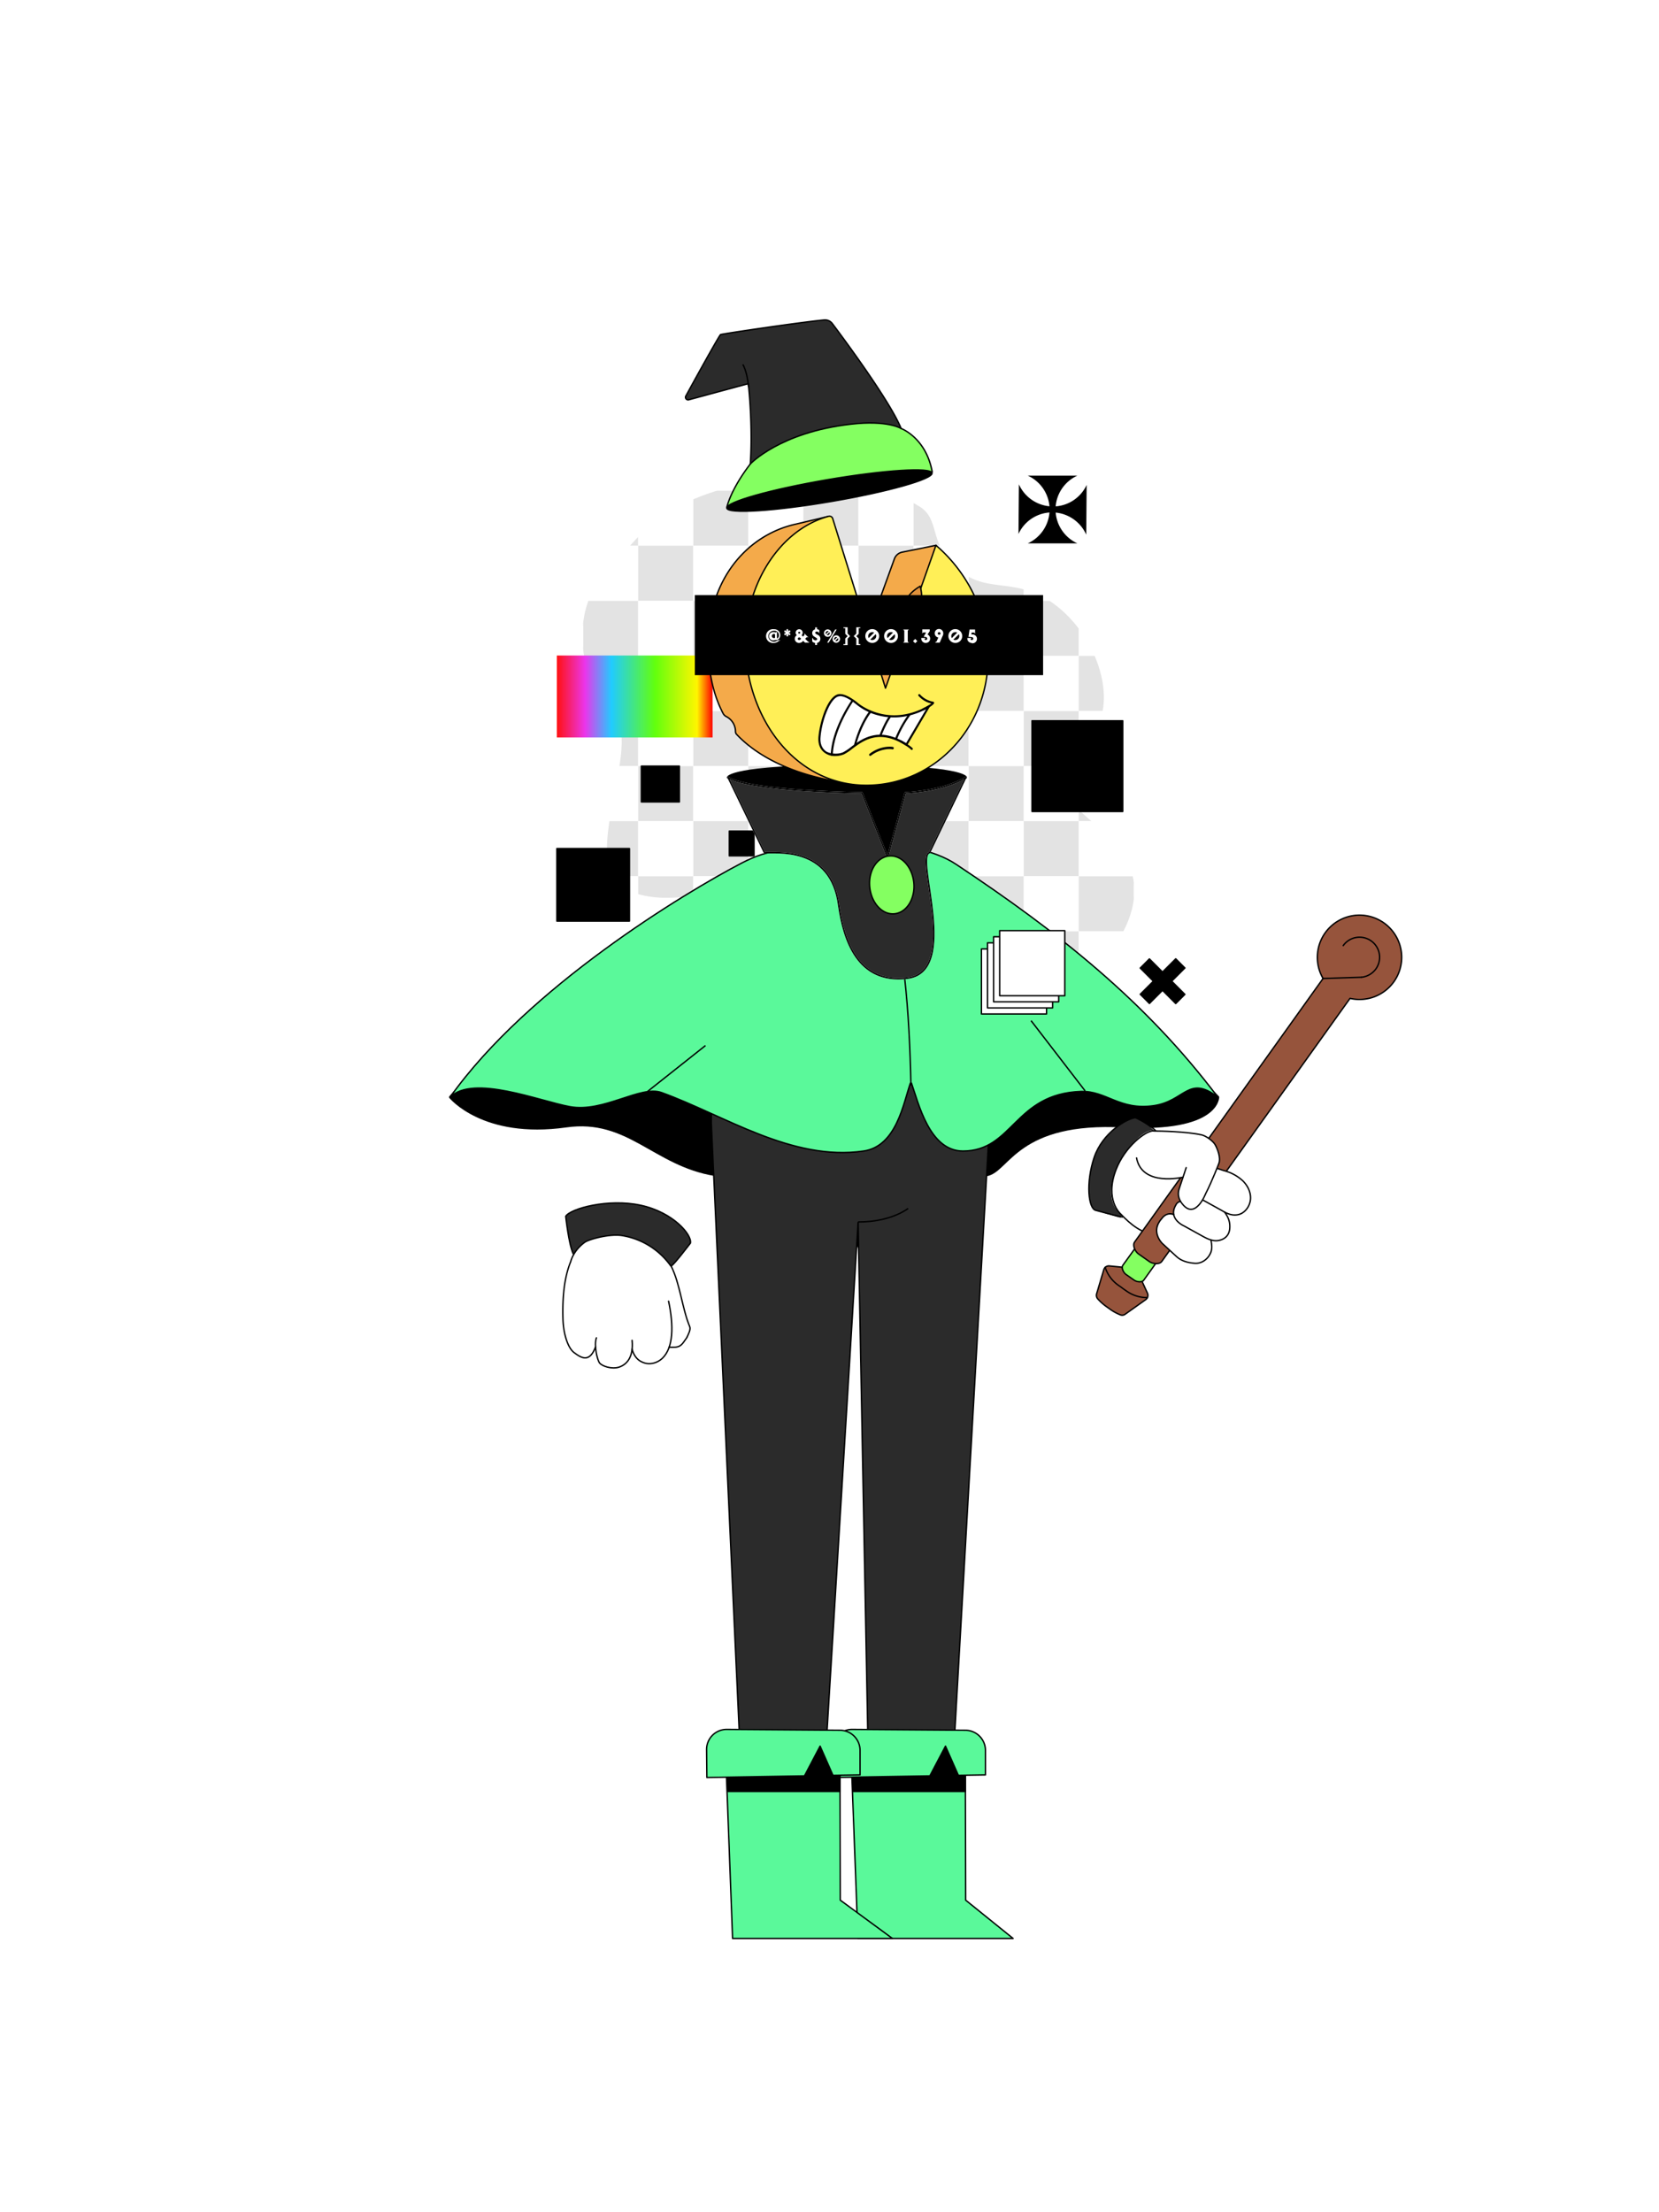 <?xml version="1.0"?>
<!-- Generated by SVGo -->
<svg width="1200" height="1600" xmlns="http://www.w3.org/2000/svg" xmlns:xlink="http://www.w3.org/1999/xlink">
<style type="text/css">
<![CDATA[

 * {
    --hat-base: #2B2B2B;
    --hat-accent: #84FF61;
    --medallion-base: #84FF61;
    --collar-base: #2B2B2B;
    --cape-base: #5AF99A;
    --pants-base: #2B2B2B;
    --boot-accent: #5AF99A;
    --boot-base: #5AF99A;
    --hands-base: #FFFFFF;
    --hands-accent: #2B2B2B;
    --wand-accent: #84FF61;
}
 
 /*  L02 Legs/Pants  */
#legs #base {
    fill: #2B2B2B;
}

/* L03 Boots */
#left_boot #base, #right_boot #base-2 {
    fill: #5AF99A;
}

#left_boot #accent, #right_boot #accent-2 {
    fill: #5AF99A;
}

/*  L04 Hat */
#hat01 #base,
#hat02 #base,
#hat03 #base,
#hat04 #base,
#hat05 #base,
#hat06 #base,
#hat07 #base,
#hat07 #base-2,
#hat08 #base,
#hat09 #base,
#hat10 #base,
#hat11 #base,
#hat12 #base,
#hat13 #base,
#hat14 #base,
#hat14 #basic,
#hat15 #base,
#hat16 #base {
    fill: #2B2B2B;
}

#hat01 #accent,
#hat02 #accent,
#hat03 #accent,
#hat04 #accent,
#hat05 #accent,
#hat05 #accent-2,
#hat05 #accent-3,
#hat05 #accent-4,
#hat06 #accent,
#hat07 #accent,
#hat07 #accent-2,
#hat08 #accent,
#hat09 #accent,
#hat10 #accent,
#hat11 #accent,
#hat12 #accent,
#hat13 #accent,
#hat14 #accent,
#hat15 #accent,
#hat16 #accent,
#hat16 #accent-2,
#hat16 #accent-3 {
    fill: #84FF61;
}

/*L07 - Cape */
#medallion {
    fill: #84FF61;
}

#collar {
    fill: #2B2B2B;
}

#cape {
    fill: #5AF99A;
}

/* L08 Hands */

#down_righthand #base, #bottom_part #base, #top_part #base {
    fill: #FFFFFF;
}

#down_righthand #accent, #bottom_part #accent {
    fill: #2B2B2B;
}

/* L09 Wands */

#wand01 #accent,
#wand02 #accent,
#wand03 #accent,
#wand04 #accent,
#wand04 #accent-2,
#wand05 #accent,
#wand05 #accent-2,
#wand05 #accent-3,
#wand06 #accent,
#wand06 #accent-2
{
    fill: #84FF61;
}
]]>
</style>
<g id="backglitch"><g>
    <defs>
        <clipPath id="clip-path">
            <path d="M532.7,351.1c63.3-14.9,108.6.5,132.5,15.3,14.7,9.1,6.6,25.6,25.4,43.4,21.8,20.6,41.4,7,68.6,24.8s45.6,56.3,37.2,84.5c-6.8,23.1-26.6,23-28.2,41.2-2.5,28.7,46,39,51.7,76.4,3.5,22.3-9.7,46.5-25.4,58.8-39,30.6-118.9,8.2-166.2-35.6-55.7-51.6-122,6.2-173.7-15.7-40.3-17,13.3-106.5-12-129.8s-28.7-73.6-7-96.3S469.7,365.9,532.7,351.1Z" fill="none"/>
        </clipPath>
        <linearGradient id="linear-gradient" x1="402.84" y1="503.69" x2="515.47" y2="503.69" gradientUnits="userSpaceOnUse">
            <stop offset="0" stop-color="#f11"/>
            <stop offset="0.18" stop-color="#eb35eb"/>
            <stop offset="0.35" stop-color="#21cbff"/>
            <stop offset="0.63" stop-color="#62ff0d"/>
            <stop offset="0.9" stop-color="#fff600"/>
            <stop offset="1" stop-color="red"/>
        </linearGradient>
    </defs>
    <title>Glitch_Back</title>
    <g id="ALPHA">
        <g id="Alpha_Blob">
            <g clip-path="url(#clip-path)">
                <rect x="382" y="315.1" width="39.8" height="39.84" fill="#e3e3e3"/>
                <rect x="421.8" y="315.1" width="39.8" height="39.84" fill="#fff"/>
                <rect x="461.6" y="315.1" width="39.8" height="39.84" fill="#e3e3e3"/>
                <rect x="501.5" y="315.1" width="39.8" height="39.84" fill="#fff"/>
                <rect x="541.3" y="315.1" width="39.8" height="39.84" fill="#e3e3e3"/>
                <rect x="581.1" y="315.1" width="39.8" height="39.84" fill="#fff"/>
                <rect x="621" y="315.1" width="39.8" height="39.84" fill="#e3e3e3"/>
                <rect x="660.8" y="315.1" width="39.8" height="39.84" fill="#fff"/>
                <rect x="700.7" y="315.1" width="39.8" height="39.84" fill="#e3e3e3"/>
                <rect x="740.5" y="315.1" width="39.8" height="39.84" fill="#fff"/>
                <rect x="780.3" y="315.1" width="39.8" height="39.84" fill="#e3e3e3"/>
                <rect x="820.2" y="315.1" width="39.8" height="39.84" fill="#fff"/>
                <rect x="421.8" y="354.9" width="39.8" height="39.84" fill="#e3e3e3"/>
                <rect x="461.6" y="354.9" width="39.8" height="39.84" fill="#fff"/>
                <rect x="382" y="354.9" width="39.8" height="39.84" fill="#fff"/>
                <rect x="501.5" y="354.9" width="39.8" height="39.84" fill="#e3e3e3"/>
                <rect x="541.3" y="354.9" width="39.8" height="39.84" fill="#fff"/>
                <rect x="581.1" y="354.9" width="39.8" height="39.84" fill="#e3e3e3"/>
                <rect x="621" y="354.9" width="39.8" height="39.84" fill="#fff"/>
                <rect x="660.8" y="354.9" width="39.8" height="39.84" fill="#e3e3e3"/>
                <rect x="700.7" y="354.9" width="39.8" height="39.84" fill="#fff"/>
                <rect x="740.5" y="354.9" width="39.8" height="39.84" fill="#e3e3e3"/>
                <rect x="780.3" y="354.9" width="39.8" height="39.84" fill="#fff"/>
                <rect x="820.2" y="354.9" width="39.8" height="39.84" fill="#e3e3e3"/>
                <rect x="382" y="394.7" width="39.8" height="39.84" fill="#e3e3e3"/>
                <rect x="421.8" y="394.7" width="39.8" height="39.84" fill="#fff"/>
                <rect x="461.6" y="394.7" width="39.8" height="39.84" fill="#e3e3e3"/>
                <rect x="501.5" y="394.7" width="39.8" height="39.84" fill="#fff"/>
                <rect x="541.3" y="394.7" width="39.8" height="39.84" fill="#e3e3e3"/>
                <rect x="581.1" y="394.7" width="39.8" height="39.84" fill="#fff"/>
                <rect x="621" y="394.7" width="39.8" height="39.84" fill="#e3e3e3"/>
                <rect x="660.8" y="394.7" width="39.8" height="39.84" fill="#fff"/>
                <rect x="700.7" y="394.7" width="39.8" height="39.84" fill="#e3e3e3"/>
                <rect x="740.5" y="394.7" width="39.8" height="39.84" fill="#fff"/>
                <rect x="780.3" y="394.7" width="39.8" height="39.84" fill="#e3e3e3"/>
                <rect x="820.2" y="394.7" width="39.8" height="39.84" fill="#fff"/>
                <rect x="421.8" y="434.6" width="39.8" height="39.84" fill="#e3e3e3"/>
                <rect x="461.6" y="434.6" width="39.8" height="39.84" fill="#fff"/>
                <rect x="382" y="434.6" width="39.8" height="39.84" fill="#fff"/>
                <rect x="501.5" y="434.6" width="39.8" height="39.84" fill="#e3e3e3"/>
                <rect x="541.3" y="434.6" width="39.8" height="39.84" fill="#fff"/>
                <rect x="581.1" y="434.6" width="39.8" height="39.84" fill="#e3e3e3"/>
                <rect x="621" y="434.6" width="39.8" height="39.84" fill="#fff"/>
                <rect x="660.8" y="434.6" width="39.8" height="39.84" fill="#e3e3e3"/>
                <rect x="700.7" y="434.6" width="39.8" height="39.84" fill="#fff"/>
                <rect x="740.5" y="434.6" width="39.8" height="39.84" fill="#e3e3e3"/>
                <rect x="780.3" y="434.6" width="39.8" height="39.84" fill="#fff"/>
                <rect x="820.2" y="434.6" width="39.8" height="39.84" fill="#e3e3e3"/>
                <rect x="382" y="474.4" width="39.8" height="39.84" fill="#e3e3e3"/>
                <rect x="421.8" y="474.4" width="39.8" height="39.84" fill="#fff"/>
                <rect x="461.6" y="474.4" width="39.8" height="39.84" fill="#e3e3e3"/>
                <rect x="501.5" y="474.4" width="39.8" height="39.84" fill="#fff"/>
                <rect x="541.3" y="474.4" width="39.8" height="39.84" fill="#e3e3e3"/>
                <rect x="581.1" y="474.4" width="39.8" height="39.84" fill="#fff"/>
                <rect x="621" y="474.4" width="39.8" height="39.84" fill="#e3e3e3"/>
                <rect x="660.8" y="474.4" width="39.8" height="39.84" fill="#fff"/>
                <rect x="700.7" y="474.4" width="39.8" height="39.84" fill="#e3e3e3"/>
                <rect x="740.5" y="474.4" width="39.8" height="39.84" fill="#fff"/>
                <rect x="780.3" y="474.4" width="39.8" height="39.84" fill="#e3e3e3"/>
                <rect x="820.2" y="474.4" width="39.8" height="39.84" fill="#fff"/>
                <rect x="421.8" y="514.3" width="39.8" height="39.84" fill="#e3e3e3"/>
                <rect x="461.6" y="514.3" width="39.8" height="39.84" fill="#fff"/>
                <rect x="382" y="514.3" width="39.8" height="39.84" fill="#fff"/>
                <rect x="501.5" y="514.3" width="39.8" height="39.84" fill="#e3e3e3"/>
                <rect x="541.3" y="514.3" width="39.8" height="39.84" fill="#fff"/>
                <rect x="581.1" y="514.3" width="39.8" height="39.84" fill="#e3e3e3"/>
                <rect x="621" y="514.3" width="39.8" height="39.84" fill="#fff"/>
                <rect x="660.8" y="514.3" width="39.8" height="39.84" fill="#e3e3e3"/>
                <rect x="700.7" y="514.3" width="39.8" height="39.84" fill="#fff"/>
                <rect x="740.5" y="514.3" width="39.8" height="39.84" fill="#e3e3e3"/>
                <rect x="780.3" y="514.3" width="39.8" height="39.84" fill="#fff"/>
                <rect x="820.2" y="514.3" width="39.8" height="39.84" fill="#e3e3e3"/>
                <rect x="382" y="554.1" width="39.8" height="39.84" fill="#e3e3e3"/>
                <rect x="421.8" y="554.1" width="39.8" height="39.84" fill="#fff"/>
                <rect x="461.6" y="554.1" width="39.8" height="39.84" fill="#e3e3e3"/>
                <rect x="501.5" y="554.1" width="39.8" height="39.84" fill="#fff"/>
                <rect x="541.3" y="554.1" width="39.8" height="39.84" fill="#e3e3e3"/>
                <rect x="581.1" y="554.1" width="39.8" height="39.84" fill="#fff"/>
                <rect x="621" y="554.1" width="39.8" height="39.84" fill="#e3e3e3"/>
                <rect x="660.8" y="554.1" width="39.8" height="39.84" fill="#fff"/>
                <rect x="700.7" y="554.1" width="39.8" height="39.84" fill="#e3e3e3"/>
                <rect x="740.5" y="554.1" width="39.8" height="39.84" fill="#fff"/>
                <rect x="780.3" y="554.1" width="39.8" height="39.84" fill="#e3e3e3"/>
                <rect x="820.2" y="554.1" width="39.8" height="39.84" fill="#fff"/>
                <rect x="421.8" y="593.9" width="39.8" height="39.84" fill="#e3e3e3"/>
                <rect x="461.6" y="593.9" width="39.8" height="39.84" fill="#fff"/>
                <rect x="382" y="593.9" width="39.8" height="39.84" fill="#fff"/>
                <rect x="501.5" y="593.9" width="39.8" height="39.84" fill="#e3e3e3"/>
                <rect x="541.3" y="593.9" width="39.8" height="39.84" fill="#fff"/>
                <rect x="581.1" y="593.9" width="39.8" height="39.84" fill="#e3e3e3"/>
                <rect x="621" y="593.9" width="39.8" height="39.84" fill="#fff"/>
                <rect x="660.8" y="593.9" width="39.8" height="39.84" fill="#e3e3e3"/>
                <rect x="700.7" y="593.9" width="39.8" height="39.84" fill="#fff"/>
                <rect x="740.5" y="593.9" width="39.8" height="39.84" fill="#e3e3e3"/>
                <rect x="780.3" y="593.9" width="39.8" height="39.84" fill="#fff"/>
                <rect x="820.2" y="593.9" width="39.8" height="39.84" fill="#e3e3e3"/>
                <rect x="382" y="633.8" width="39.8" height="39.84" fill="#e3e3e3"/>
                <rect x="421.8" y="633.8" width="39.8" height="39.84" fill="#fff"/>
                <rect x="461.6" y="633.8" width="39.8" height="39.84" fill="#e3e3e3"/>
                <rect x="501.5" y="633.8" width="39.8" height="39.84" fill="#fff"/>
                <rect x="541.3" y="633.8" width="39.8" height="39.84" fill="#e3e3e3"/>
                <rect x="581.1" y="633.8" width="39.8" height="39.84" fill="#fff"/>
                <rect x="621" y="633.8" width="39.8" height="39.84" fill="#e3e3e3"/>
                <rect x="660.8" y="633.8" width="39.8" height="39.84" fill="#fff"/>
                <rect x="700.7" y="633.8" width="39.8" height="39.84" fill="#e3e3e3"/>
                <rect x="740.5" y="633.8" width="39.8" height="39.84" fill="#fff"/>
                <rect x="780.3" y="633.8" width="39.8" height="39.84" fill="#e3e3e3"/>
                <rect x="820.2" y="633.8" width="39.8" height="39.84" fill="#fff"/>
                <rect x="421.8" y="673.6" width="39.8" height="39.84" fill="#e3e3e3"/>
                <rect x="461.6" y="673.6" width="39.8" height="39.84" fill="#fff"/>
                <rect x="382" y="673.6" width="39.8" height="39.84" fill="#fff"/>
                <rect x="501.5" y="673.6" width="39.8" height="39.84" fill="#e3e3e3"/>
                <rect x="541.3" y="673.6" width="39.8" height="39.84" fill="#fff"/>
                <rect x="581.1" y="673.6" width="39.8" height="39.84" fill="#e3e3e3"/>
                <rect x="621" y="673.6" width="39.8" height="39.84" fill="#fff"/>
                <rect x="660.8" y="673.6" width="39.8" height="39.84" fill="#e3e3e3"/>
                <rect x="700.7" y="673.6" width="39.8" height="39.84" fill="#fff"/>
                <rect x="740.5" y="673.6" width="39.8" height="39.84" fill="#e3e3e3"/>
                <rect x="780.3" y="673.6" width="39.8" height="39.84" fill="#fff"/>
                <rect x="820.2" y="673.6" width="39.8" height="39.84" fill="#e3e3e3"/>
                <rect x="382" y="713.4" width="39.8" height="39.84" fill="#e3e3e3"/>
                <rect x="421.8" y="713.4" width="39.8" height="39.84" fill="#fff"/>
                <rect x="461.6" y="713.4" width="39.8" height="39.84" fill="#e3e3e3"/>
                <rect x="501.5" y="713.4" width="39.8" height="39.84" fill="#fff"/>
                <rect x="541.3" y="713.4" width="39.8" height="39.84" fill="#e3e3e3"/>
                <rect x="581.1" y="713.4" width="39.8" height="39.84" fill="#fff"/>
                <rect x="621" y="713.4" width="39.8" height="39.84" fill="#e3e3e3"/>
                <rect x="660.8" y="713.4" width="39.8" height="39.84" fill="#fff"/>
                <rect x="700.7" y="713.4" width="39.8" height="39.84" fill="#e3e3e3"/>
                <rect x="740.5" y="713.4" width="39.8" height="39.84" fill="#fff"/>
                <rect x="780.3" y="713.4" width="39.8" height="39.84" fill="#e3e3e3"/>
                <rect x="820.2" y="713.4" width="39.8" height="39.84" fill="#fff"/>
                <rect x="421.8" y="753.3" width="39.8" height="39.84" fill="#e3e3e3"/>
                <rect x="461.6" y="753.3" width="39.8" height="39.84" fill="#fff"/>
                <rect x="382" y="753.3" width="39.8" height="39.84" fill="#fff"/>
                <rect x="501.5" y="753.3" width="39.8" height="39.84" fill="#e3e3e3"/>
                <rect x="541.3" y="753.3" width="39.8" height="39.84" fill="#fff"/>
                <rect x="581.1" y="753.3" width="39.8" height="39.84" fill="#e3e3e3"/>
                <rect x="621" y="753.3" width="39.8" height="39.84" fill="#fff"/>
                <rect x="660.8" y="753.3" width="39.8" height="39.84" fill="#e3e3e3"/>
                <rect x="700.7" y="753.3" width="39.8" height="39.84" fill="#fff"/>
                <rect x="740.5" y="753.3" width="39.8" height="39.84" fill="#e3e3e3"/>
                <rect x="780.3" y="753.3" width="39.8" height="39.84" fill="#fff"/>
                <rect x="820.2" y="753.3" width="39.8" height="39.84" fill="#e3e3e3"/>
            </g>
        </g>
        <g id="Artwork_1" data-name="Artwork 1">
            <path d="M779.3,344H743.4a26.9,26.9,0,0,1,15.8,24.5h0A27,27,0,0,1,743.4,393h35.9a27,27,0,0,1-15.8-24.5h0A26.9,26.9,0,0,1,779.3,344Z"/>
            <path d="M785.7,386.7l.3-36a26.8,26.8,0,0,1-24.6,15.6h0a27.1,27.1,0,0,1-24.4-16l-.3,35.9a26.8,26.8,0,0,1,24.6-15.6h0A27.1,27.1,0,0,1,785.7,386.7Z"/>
        </g>
    </g>
    <g id="Layer_97" data-name="Layer 97">
        <rect x="402.8" y="474.1" width="112.6" height="59.28" fill="url(#linear-gradient)"/>
        <rect x="746.5" y="521.3" width="65.6" height="65.62" stroke="#000" stroke-linejoin="round"/>
        <rect x="527.5" y="601.1" width="17.9" height="17.9" stroke="#000" stroke-linejoin="round"/>
        <rect x="402.8" y="613.7" width="52.5" height="52.48" stroke="#000" stroke-linejoin="round"/>
        <rect x="822.8" y="705" width="36.3" height="9.39" transform="translate(748.1 -386.8) rotate(45)" stroke="#000" stroke-linejoin="round"/>
        <rect x="463.9" y="554.1" width="27.5" height="25.92" stroke="#000" stroke-linejoin="round"/>
        <rect x="822.8" y="705" width="36.3" height="9.39" transform="translate(1937.4 616.8) rotate(135)" stroke="#000" stroke-linejoin="round"/>
    </g>
</g></g><g clip-path="url(#backneck-clippath)" id="backneck">
<clipPath id="backneck-clippath"><rect x="0" y="0" width="1200" height="1600"/>
</clipPath>
<title>backneck01</title><g id="BACK_BLACK"><path id="back_neck" data-name="back neck" d="M628.3,648.2s53.5-75.7,70.3-85.9c0,0-2.1-8.2-85.9-8.2h-.1c-83.9,0-86,8.2-86,8.2,16.8,10.2,70.4,85.9,70.4,85.9Z" stroke="#000" stroke-linejoin="round" stroke-width="1.7"/></g></g>
<g clip-path="url(#backcape-clippath)" id="backcape">
<clipPath id="backcape-clippath"><rect x="0" y="0" width="1200" height="1600"/>
</clipPath>
<title>backcape03</title><g id="BACK_BLACK"><g id="capes"><g id="_03_wind_back_cape" data-name="03 wind back cape"><path d="M599.6,779.4,842,753.7l39,39.8s.6,24.8-68.2,21.1c-76.8-4.2-83.2,31.8-98.6,35.1-43.8,7.4-57.1,51.6-84.7,81.6L599.6,825" stroke="#000" stroke-linejoin="round" stroke-width="1.76"/><path d="M596.9,779.4l-237-25.7-34.3,39.8s23.8,29.6,83.9,21.1c45-6.4,63.6,27.9,107.5,35.1,38.9,6.3,29.3,51.6,53.5,81.6L596.9,825" stroke="#000" stroke-linejoin="round" stroke-width="1.65"/></g></g></g></g>
<g clip-path="url(#legs-clippath)" id="legs">
<clipPath id="legs-clippath"><rect x="0" y="0" width="1200" height="1600"/>
</clipPath>
<title>legs01</title><polygon id="base" points="627.9 1265.5 689.9 1265.5 715.9 810.8 714.5 720.7 515.1 720.7 514.5 812.2 535.3 1265.5 597.4 1265.5 620.7 884.2 627.9 1265.5" fill="gray"/><path d="M656.9,874s-12.1,9.8-35.9,9.8h.1" fill="none" stroke="#000" stroke-linejoin="round"/><polygon points="627.9 1265.5 689.9 1265.5 715.9 810.8 714.5 720.7 515.1 720.7 514.5 812.2 535.3 1265.5 597.4 1265.5 620.7 884.2 627.9 1265.5" fill="none" stroke="#000" stroke-linejoin="round"/></g>
<g clip-path="url(#boots-clippath)" id="boots">
<clipPath id="boots-clippath"><rect x="0" y="0" width="1200" height="1600"/>
</clipPath>

    <title>boots01</title>
    <g id="left_boot" data-name="left boot">
        <polygon id="base" points="615.5 1266.8 620.6 1402 723 1402 732.8 1402 698.5 1374.3 698.2 1259.8 615.5 1266.8" fill="gray"/>
        <polygon id="line" points="615.5 1266.8 620.6 1402 723 1402 732.8 1402 698.5 1374.3 698.2 1259.8 615.5 1266.8" fill="none" stroke="#000" stroke-linejoin="round"/>
        <polygon points="698.2 1295.7 617.2 1295.7 615.9 1262.2 698.2 1259.8 698.2 1295.7" stroke="#000" stroke-linejoin="round"/>
        <path id="accent" d="M616.4,1250.8l82,.6a14.6,14.6,0,0,1,14.4,14.5v17.8l-19.6.3-9.3-21.1-11.3,21.5-70.5,1.2-.3-20.1A14.5,14.5,0,0,1,616.4,1250.8Z" fill="#ccc"/>
        <path id="line-2" data-name="line" d="M616.4,1250.8l82,.6a14.6,14.6,0,0,1,14.4,14.5v17.8l-19.6.3-9.3-21.1-11.3,21.5-70.5,1.2-.3-20.1A14.5,14.5,0,0,1,616.4,1250.8Z" fill="none" stroke="#000" stroke-linejoin="round"/>
    </g>
    <g id="right_boot" data-name="right boot">
        <polygon id="base-2" data-name="base" points="524.8 1266.8 529.9 1402 635.7 1402 645.5 1402 607.8 1374.3 607.5 1259.8 524.8 1266.8" fill="gray"/>
        <polygon id="line-3" data-name="line" points="524.8 1266.8 529.9 1402 635.7 1402 645.5 1402 607.8 1374.3 607.5 1259.8 524.8 1266.8" fill="none" stroke="#000" stroke-linejoin="round"/>
        <polygon points="607.5 1295.7 526.5 1295.7 525.2 1262.2 607.5 1259.8 607.5 1295.7" stroke="#000" stroke-linejoin="round"/>
        <path id="accent-2" data-name="accent" d="M525.7,1250.8l81.9.6a14.6,14.6,0,0,1,14.5,14.5v17.8l-19.6.3-9.3-21.1-11.3,21.5-70.6,1.2-.2-20.1A14.5,14.5,0,0,1,525.7,1250.8Z" fill="#ccc"/>
        <path d="M525.7,1250.8l81.9.6a14.6,14.6,0,0,1,14.5,14.5v17.8l-19.6.3-9.3-21.1-11.3,21.5-70.6,1.2-.2-20.1A14.5,14.5,0,0,1,525.7,1250.8Z" fill="none" stroke="#000" stroke-linejoin="round"/>
    </g>
</g>
<g clip-path="url(#hat-clippath)" id="hat">
<clipPath id="hat-clippath"><rect x="0" y="0" width="1200" height="1600"/>
</clipPath>
<title>hat15</title><g id="hat15"><path id="accent" d="M651.8,309.9s18,6.6,22.5,31.4L525.8,366.7s2.6-12.5,16.9-31.1c0,0,22.4-22.4,62.9-27.4C605.6,308.2,635.2,301.9,651.8,309.9Z" fill="#ccc"/><path id="base" d="M651.8,309.9c-7.7-19.2-41-64.3-49.7-75.8a6.6,6.6,0,0,0-5.9-2.7c-16.1,1.5-72.5,9.8-75,10.6-.8.3-18.7,32.6-25,44.2a1.9,1.9,0,0,0,2.2,2.9l42.9-11.6c3.5,34.4,1.4,58.1,1.4,58.1s16.7-18.3,58.5-26.6C601.2,309,635.8,301.7,651.8,309.9Z" fill="gray"/><path d="M498.4,289.1a1.9,1.9,0,0,1-2.2-2.9c6.3-11.6,24.2-43.9,25-44.2,2.5-.8,58.9-9.1,75-10.6a6.6,6.6,0,0,1,5.9,2.7c8.7,11.5,42,56.6,49.7,75.8,0,0,18,6.6,22.5,31.4L525.8,366.7s2.6-12.5,16.9-31.1c0,0,2.1-23.7-1.4-58.1Z" fill="none" stroke="#000" stroke-linecap="round" stroke-linejoin="round"/><path d="M542.7,335.6s21.3-22.9,72.7-28.8c26.7-3.1,36.4,3.1,36.4,3.1" fill="none" stroke="#000" stroke-linecap="round" stroke-linejoin="round"/><path d="M537.5,263.9s3,5.1,3.9,15.7" fill="none" stroke="#000" stroke-linecap="round" stroke-linejoin="round"/><ellipse id="hat015_back" data-name="hat015 back" cx="600.1" cy="354.4" rx="75.3" ry="8" transform="translate(-51.3 106.6) rotate(-9.7)" stroke="#000" stroke-miterlimit="10"/></g></g>
<g clip-path="url(#face-clippath)" id="face">
<clipPath id="face-clippath"><rect x="0" y="0" width="1200" height="1600"/>
</clipPath>
<title>head03</title><g id="_03_Circle" data-name="03 Circle"><path d="M677,394.4l-24.2,4.9a7.6,7.6,0,0,0-5.9,5L608.8,509.4l41.8-2.9Z" fill="#f4aa4a" stroke="#000" stroke-linejoin="round"/><path d="M610,566c-36.8-5.6-62.5-19.1-77.4-35.1a3.2,3.2,0,0,1-.6-2,12.2,12.2,0,0,0-6.4-10.5,5.6,5.6,0,0,1-2.4-2.1c-5.9-11.1-9-23.3-10.3-36.2a165.2,165.2,0,0,1,.1-30.7h.1a10.7,10.7,0,0,0,6.3-15.3,7.7,7.7,0,0,0-1.5-2.2c8.7-24.8,26.5-41.9,47.5-49.8a77.6,77.6,0,0,1,9.7-2.9l24.4-5.8,22.8,193.5Z" fill="#f4aa4a" stroke="#000" stroke-linejoin="round"/><path d="M677,394.4c20.1,17.2,34.4,42.4,37.2,70.4,5.4,54.3-31.6,96.5-76.2,102.4-52.7,7-91.2-35.5-97.9-87.2-6.5-49.7,21.1-96.5,59.4-106.6a2.4,2.4,0,0,1,2.8,1.6l38.2,122.7Z" fill="#ffef57" stroke="#000" stroke-linejoin="round"/><path d="M655.2,436.1a23.1,23.1,0,0,0,2.1,11.8s7.6-7.3,8.9-12.4-.6-11.5-.6-11.5S655.7,429.4,655.2,436.1Z" fill="#e0913b" stroke="#000" stroke-linejoin="round"/></g></g>
<g clip-path="url(#expression-clippath)" id="expression">
<clipPath id="expression-clippath"><rect x="0" y="0" width="1200" height="1600"/>
</clipPath>
<title>head03exp02</title><g id="_03_circle" data-name="03 circle"><g id="_03_circle_exp02" data-name="03 circle exp02"><path d="M583.1,479.4a73.3,73.3,0,0,0-9.8.7V460.7c0-5.2,4.2,1.7,9.4,1.7s9.4,1.4,9.4,3.9v15.6C592.4,483,588.3,479.4,583.1,479.4Z"/><path d="M691.2,478.3a18.2,18.2,0,0,0-5.5,1.9l-1.2-12.1a6.6,6.6,0,1,1,13.2-1.2l1.2,11.8c.3.4-2.8-.8-6.5-.5Z"/><path d="M671.9,510.9c-30,17.2-51.8-1.8-51.8-1.8s-8.6-7.6-13.9-6.1c-6.8,1.9-12.5,18.3-13.4,30.1s9.6,15.2,17.5,11.6,20.4-22,45.4-6.1Z" fill="#fff"/><path d="M604.1,546.8a12.2,12.2,0,0,1-7.4-2.2c-3.5-2.4-5.1-6.5-4.7-11.6,1-11.2,6.5-28.7,14-30.8,5.6-1.5,14.2,6,14.6,6.3s21.8,18.5,50.9,1.8a.7.7,0,0,1,1,1l-16.2,27.6a1,1,0,0,1-.5.4h-.5c-19.4-12.3-30.7-3.8-39,2.4a35.1,35.1,0,0,1-5.7,3.8A16.5,16.5,0,0,1,604.1,546.8Zm3.6-43.3-1.3.2c-6,1.7-11.9,17.2-12.9,29.5-.5,5.7,1.9,8.7,4,10.2s8.2,2.6,12.5.6a35.9,35.9,0,0,0,5.4-3.6c8-6.1,20.1-15.2,40-2.9l14.5-24.6c-14.7,7.6-27.3,6.6-35.4,4.3a40.3,40.3,0,0,1-14.9-7.6C619.5,509.6,612.6,503.5,607.7,503.5Z"/><path d="M629.5,546.7a1.1,1.1,0,0,1-.7-.3.9.9,0,0,1,.2-1.2c6.4-5,13.6-5.5,16.5-5a.9.9,0,1,1-.3,1.7c-2.6-.4-9.2,0-15.2,4.6Z"/><path d="M593.5,471.8l-1.2-.2-24.2-9.4a3.3,3.3,0,0,1-1.9-4.3,3.4,3.4,0,0,1,4.3-1.9l24.2,9.4a3.3,3.3,0,0,1,1.9,4.3A3.3,3.3,0,0,1,593.5,471.8Z"/><path d="M680,474.2a3.1,3.1,0,0,1-2.7-1.3,3.2,3.2,0,0,1,.7-4.6l18.1-13.5a3.4,3.4,0,0,1,4.7.7,3.4,3.4,0,0,1-.7,4.6l-18.2,13.5A3.5,3.5,0,0,1,680,474.2Z"/><path d="M595.3,485.2l-.6-.2c0-.1-2.4-2.3-7-3.7s-11.5-2.1-21.2,1.6a.8.8,0,0,1-1.1-.5,1,1,0,0,1,.5-1.1c19.7-7.4,29.6,2.1,30,2.5a.9.9,0,0,1,0,1.2Z"/><path d="M677.8,488.1l-.5-.2a.7.7,0,0,1-.2-1.1c.1-.2,9.9-15.2,26.7-7.2a.9.9,0,1,1-.8,1.6c-6.5-3.1-12.5-3-18.1.4a21.8,21.8,0,0,0-6.4,6.1A1,1,0,0,1,677.8,488.1Z"/><path d="M667.9,513.7a.6.6,0,0,1-.6-.4.7.7,0,0,1,.3-1,43.6,43.6,0,0,0,6.1-3.5,17.5,17.5,0,0,1-9.4-5.6.7.7,0,0,1,.2-1,.7.7,0,0,1,1,.1,16.6,16.6,0,0,0,9.4,5.2c.7.2.8.7.8.8s.3,1.5-7.4,5.4Zm6.7-4.7Z"/><path d="M659.5,542.4a.9.9,0,0,1-.6-.3c0-.1-1.5-1.7-7.6-5.2a.7.7,0,1,1,.7-1.3c6.5,3.7,8,5.5,8.1,5.5a.8.8,0,0,1-.1,1.1Z"/><path d="M601.7,546.6h0a.9.9,0,0,1-.8-.8c.7-18.9,14.8-38.9,14.9-39.1a.7.7,0,0,1,1.1-.2.7.7,0,0,1,.1,1c-.1.2-13.9,19.9-14.6,38.4A.7.7,0,0,1,601.7,546.6Z"/><path d="M618.6,539h-.2a.7.7,0,0,1-.5-.9c4.4-16,10.8-23.5,11-23.8a.9.9,0,0,1,1.1-.1.8.8,0,0,1,.1,1.1c-.1.1-6.4,7.5-10.8,23.2A.7.7,0,0,1,618.6,539Z"/><path d="M637,532.2h-.3a.6.6,0,0,1-.4-.9c3.8-9.5,6.4-12.8,6.5-13a.8.8,0,0,1,1.1-.1.8.8,0,0,1,.1,1.1s-2.6,3.3-6.3,12.5C637.5,532,637.3,532.2,637,532.2Z"/><path d="M648.4,534.5h-.3a.7.7,0,0,1-.4-1,82.9,82.9,0,0,1,9.5-17,.8.8,0,0,1,1-.2.9.9,0,0,1,.2,1.1,79.2,79.2,0,0,0-9.3,16.6A.8.8,0,0,1,648.4,534.5Z"/></g></g></g>
<g clip-path="url(#cape-clippath)" id="cape">
<clipPath id="cape-clippath"><rect x="0" y="0" width="1200" height="1600"/>
</clipPath>
<title>cape03</title><g id="CAPES"><g id="wind03"><path id="cape" d="M691.7,625.2c-8.4-5.6-18-8.9-27.8-11.1.4,8,.4,12.7.2,23.8l-1.5,25.3-35.9.6-23.4-49.3-36.6.7c-10.7.3-20.7,4.1-30.2,9-41,21.3-154.8,90.1-210.9,169.3,16.8-16.5,64.6,2.9,86.6,6.9,24.4,4.5,51.1-15.7,66.3-10.2,45.4,16.4,94.1,49.8,146.1,42.3,24-3.4,28.9-35,33.9-49.1h.8c5,14.1,12.9,49.1,37.2,49.1,36.4,0,37.2-41.5,85.5-43.1,18.3-.5,27.8,13.8,52.4,10.3,22.8-3.2,25.1-22.6,46.5-6.2C828.4,723.9,765.3,674.1,691.7,625.2Z" fill="gray"/><path id="line" d="M691.7,625.2c-8.4-5.6-18-8.9-27.8-11.1.4,8,.4,12.7.2,23.8l-1.5,25.3-35.9.6-23.4-49.3-36.6.7c-10.7.3-20.7,4.1-30.2,9-41,21.3-154.8,90.1-210.9,169.3,16.8-16.5,64.6,2.9,86.6,6.9,24.4,4.5,51.1-15.7,66.3-10.2,45.4,16.4,94.1,49.8,146.1,42.3,24-3.4,28.9-35,33.9-49.1h.8c5,14.1,12.9,49.1,37.2,49.1,36.4,0,37.2-41.5,85.5-43.1,18.3-.5,27.8,13.8,52.4,10.3,22.8-3.2,25.1-22.6,46.5-6.2C828.4,723.9,765.3,674.1,691.7,625.2Z" fill="none" stroke="#000" stroke-linejoin="round"/><line id="cape_line" data-name="cape line" x1="467.9" y1="789.8" x2="510.3" y2="756.2" fill="none" stroke="#000" stroke-miterlimit="10"/><line id="cape_line-2" data-name="cape line" x1="745.8" y1="738.2" x2="784.9" y2="789" fill="#2ccd5e" stroke="#000" stroke-miterlimit="10"/><path id="cape_center_line" data-name="cape center line" d="M658.9,785.1c-.5-25.9-1.8-53.2-4.5-77.4" fill="none" stroke="#000" stroke-linejoin="round"/><path id="collar" d="M654.8,573.4,642,620.1l-18.5-46.7s-80.1-.9-96.9-11.1l26.3,54.4c7.1.8,48.3-5.9,53.8,38.6,3.5,23.9,13.2,56.6,49.6,52.2,38.5-4.6,5.2-88.2,16.1-90.8l26.2-54.4C681.8,572.5,654.8,573.4,654.8,573.4Z" fill="#ccc" stroke="#fff" stroke-linejoin="round"/><path id="line-2" data-name="line" d="M654.8,573.4,642,620.1l-18.5-46.7s-80.1-.9-96.9-11.1l26.3,54.4c7.1.8,48.3-5.9,53.8,38.6,3.5,23.9,13.2,56.6,49.6,52.2,38.5-4.6,5.2-88.2,16.1-90.8l26.2-54.4C681.8,572.5,654.8,573.4,654.8,573.4Z" fill="none" stroke="#000" stroke-linejoin="round"/><path id="medallion" d="M659.2,650.8c-2.4,5.7-6.9,9.6-12.3,10.1-8.8.8-16.7-7.9-17.8-19.5s5.3-21.5,14.1-22.3,16.7,7.9,17.8,19.5a25.6,25.6,0,0,1-1.8,12.2" fill="gray"/><path id="line-3" data-name="line" d="M659.2,650.8c-2.4,5.7-6.9,9.6-12.3,10.1-8.8.8-16.7-7.9-17.8-19.5s5.3-21.5,14.1-22.3,16.7,7.9,17.8,19.5a25.6,25.6,0,0,1-1.8,12.2" fill="none" stroke="#000" stroke-linejoin="round"/></g></g></g>
<g clip-path="url(#left-hand-back-clippath)" id="left-hand-back">
<clipPath id="left-hand-back-clippath"><rect x="0" y="0" width="1200" height="1600"/>
</clipPath>
<title>Lhandback-01</title><g id="uiux"><g id="down_lefthand"><g id="bottom_part" data-name="bottom part"><path id="base" d="M885.5,876.6s5.3,2.7,9.6,2,9-5.8,9.4-11-2-10.2-5.8-13.8a32,32,0,0,0-13.6-7.2c-1.7-.5-2.7-1-4.4-1.4l-.5.4,1.5-4.3c2.5-7.6-6.3-17-6.3-17-8-6.8-41.6-6.7-41.6-6.7s-20.2,6-31.7,43.3a12.4,12.4,0,0,0,2.5,10c6,7.8,17.2,20,32.1,22.6.4.1.4.4.7.3s1.1,1.5,1.2,2.1c1.4,4.6,6.1,7.1,9.8,10.7a26.6,26.6,0,0,0,15.8,7.1c1.9.1,4.6-.8,6.3-1.4,4.9-1.6,7-9,5.5-14l-.2-1.2a12.3,12.3,0,0,0,5.7.4c3.4-.8,4.2-.4,5.7-3.5A17.3,17.3,0,0,0,885.5,876.6Zm-34.8.8" fill="#fff"/><path id="accent" d="M835.5,818.4c-4.4-4.8-14.1-10-14.1-10-6,.4-23.9,10.6-30,28.8s-4.2,37,1.2,38.2c0,0,16.4,5.3,18,5.3,0,0-.1-.2,1.1-1.6l-2.3-2.4c-4.3-3.5-9.1-13.9-2.1-30.8s20.3-28.5,26.2-28.4Z" fill="#ccc"/><g id="outline"><path d="M837,893.2c-10.9-.6-19.5-7.9-26.3-15.1,0,0-12-10.1-3.4-32.2,6.2-16.2,21.1-28.1,27-28" fill="none" stroke="#000" stroke-linecap="round" stroke-linejoin="round"/><path d="M836.1,818c-4.4-4.8-14.7-9.6-14.7-9.6-6,.4-23.9,10.6-30,28.8s-4.2,37,1.2,38.2c0,0,17.7,4.8,19.3,4.8" fill="none" stroke="#000" stroke-linecap="round" stroke-linejoin="round"/></g></g></g></g></g>
<g clip-path="url(#wand-clippath)" id="wand">
<clipPath id="wand-clippath"><rect x="0" y="0" width="1200" height="1600"/>
</clipPath>
<title>Lhand01-wand01</title><g id="uiux"><g id="down_lefthand"><g id="wand01"><path id="base" d="M835.9,913.9c1.8.1,3.5-.3,4.4-1.5L976.5,722.1A30.6,30.6,0,1,0,957,707.7L820.7,898.3c-1,1.3-.7,3.3.1,5h-.1l-8.5,11.8a2.7,2.7,0,0,0-.4,1.6l-1.1-.3-8.2-.8a3.8,3.8,0,0,0-4.1,2.7l-5.2,17.5a4,4,0,0,0,.8,3.6,40,40,0,0,0,6.7,5.9l1.7,1.2a34.9,34.9,0,0,0,7.8,4.4,3.6,3.6,0,0,0,3.7-.4L828.7,940a3.9,3.9,0,0,0,1.3-4.7l-3.5-7.6a4.1,4.1,0,0,0-.5-.9,3,3,0,0,0,1.3-.9Z" fill="#96543c"/><path id="accent" d="M835.9,913.9l-8.6,12c-1.3,1.8-5.1,1.3-6.9,0l-6-4.2c-1.8-1.3-3.5-4.8-2.2-6.6l8.5-11.8a10.6,10.6,0,0,0,3.3,4l7.4,5.2S833.7,914.3,835.9,913.9Z" fill="#ccc"/><path d="M1008.2,710.1a30.5,30.5,0,1,0-51.2-2.4L820.7,898.3c-1.7,2.4.4,6.9,2.8,8.6l7.8,5.5c2.4,1.7,7.3,2.3,9,0L976.5,722.1A30.6,30.6,0,0,0,1008.2,710.1Z" fill="none" stroke="#000" stroke-linecap="round" stroke-linejoin="round"/><path d="M826.1,927a2.5,2.5,0,0,1,.4.7l3.5,7.6a3.9,3.9,0,0,1-1.3,4.7l-14.8,10.5a3.6,3.6,0,0,1-3.7.4,34.9,34.9,0,0,1-7.8-4.4l-1.7-1.2a40,40,0,0,1-6.7-5.9,4,4,0,0,1-.8-3.6l5.2-17.5a3.8,3.8,0,0,1,4.1-2.7l8.2.8,1,.2" fill="none" stroke="#000" stroke-linecap="round" stroke-linejoin="round"/><line x1="984.7" y1="706.8" x2="957" y2="707.7" fill="#999" stroke="#000" stroke-linecap="round" stroke-linejoin="round"/><path d="M820.7,903.3l-8.5,11.8c-1.3,1.8.4,5.3,2.2,6.6l6,4.2c1.8,1.3,5.6,1.8,6.9,0l8.6-12" fill="none" stroke="#000" stroke-linecap="round" stroke-linejoin="round"/><path d="M971.6,683.9a14.5,14.5,0,1,1,23.6,16.9,14.8,14.8,0,0,1-10.4,6" fill="none" stroke="#000" stroke-linecap="round" stroke-linejoin="round"/><path d="M799.4,916.6a25.3,25.3,0,0,0,9.3,12.8L811,931l1.6,1.2,2.3,1.6a25.7,25.7,0,0,0,15.1,4.7" fill="none" stroke="#000" stroke-linecap="round" stroke-linejoin="round"/></g></g></g></g>
<g clip-path="url(#left-hand-front-clippath)" id="left-hand-front">
<clipPath id="left-hand-front-clippath"><rect x="0" y="0" width="1200" height="1600"/>
</clipPath>
<title>Lhand01</title><g id="uiux"><g id="down_lefthand"><g id="top_part" data-name="top part"><path id="base" d="M821.3,829a24,24,0,0,0,4.8,17c6.3,7.8,19.7,7.6,29.2,5.4l-3,10.7s-.1,4.2,1.6,6.9c0,0-5.1.5-4.8,8.9v.5s-5.1-3.2-9.5,4-3.5,11.6.3,15.9,13.1,11.9,13.1,11.9a23.2,23.2,0,0,0,11.1,3.4c6.8.4,14.5-5.4,12-16.9,0,0,9.7,2.7,12.9-4.4s-3.4-15.8-3.4-15.8,13.4,6.9,18-4.9c0,0,4.5-10.9-6.9-19.8a46.1,46.1,0,0,0-16.3-6.7s8.2-16.7-12-24.7a198.6,198.6,0,0,0-32.4-2.3l-3.6,1.4c-5.2,1.5-7.2,4.8-9.7,7.7Z" fill="#fff"/><g id="outline"><path d="M834.4,818c4.8,0,23.9.4,34.7,2.8,3,.6,8.3,4.3,9.9,7.2s4.1,9,2.7,13.3c0,0-4.9,12.9-9.7,22.2,0,0-6.9,17.8-15.8,8.4-3-3.2-4.9-7.2-3.3-12l5.1-15.4" fill="none" stroke="#000" stroke-linecap="round" stroke-linejoin="round"/><path d="M880.7,845.2c1.7.4,2.7.9,4.4,1.4a32,32,0,0,1,13.6,7.2c3.8,3.6,6.3,8.7,5.8,13.8s-4.3,10.2-9.4,11-8.7-1.6-12.6-3.8L870.2,868" fill="none" stroke="#000" stroke-linecap="round" stroke-linejoin="round"/><path d="M853.8,868.9a4.6,4.6,0,0,0-3.3,2.7c-5.9,10,6,15.1,6,15.1l12.3,6.8c3.9,2.2,8.2,4.5,12.6,3.7s7.7-3.6,8.1-8.7-1.3-8.6-3.8-11.9" fill="none" stroke="#000" stroke-linecap="round" stroke-linejoin="round"/><path d="M876,897.3c.5,2.5.8,5.6,0,8-1.7,5-6.6,8.8-11.8,8.4s-9.9-1.8-13.2-4.9l-10.3-9.5s-8.9-8.6-.4-17.9c0,0,3.2-5.2,8.8-2.9" fill="none" stroke="#000" stroke-linecap="round" stroke-linejoin="round"/><path d="M855.7,851.4s-29.6,7.2-33.6-13.9" fill="none" stroke="#000" stroke-linecap="round" stroke-linejoin="round"/></g></g></g></g></g>
<g clip-path="url(#right-hand-clippath)" id="right-hand">
<clipPath id="right-hand-clippath"><rect x="0" y="0" width="1200" height="1600"/>
</clipPath>
<title>Rhand01</title><g id="uiux"><g id="down_righthand"><path id="accent" d="M414.6,906.8c-3.3-7.1-5.4-27.1-5.4-27.1,3.3-5.5,30.5-13.1,54.2-8s37.3,21.5,36,27.4c0,0-12,15.4-14.2,16.6" fill="#ccc"/><path id="base" d="M450.4,893.7c10.2,1.9,21.2,6.3,32.1,18.2l.8,1c2,2.2,5.5,10,5.9,12.1s1.3,4.3,2.1,6.8l3.2,14,4.7,15.4-1.8,5a15.5,15.5,0,0,1-6.6,7.8c-2.3,1-3.5.6-6.8.7-1,3.5-3.8,6-6.5,9.1s-6.9,2.9-8.3,2.6c-3.1-.6-8.3-.6-11.8-9.6-2,10-9.3,12.5-11.7,12.5-5.6.1-10-1.3-11.6-3.1s-3.2-7.6-3.5-11.8l-1.2,2.4a9.3,9.3,0,0,1-3.3,4.5l-2.3,1.2c-3.2-.9-5.2-2.2-8.5-4.2s-7-13.5-7.6-17.8c-2.3-18.7.9-37.3,5.2-48.1,0,0,1.7-7.8,10.4-14C426.4,896.2,441.2,892.1,450.4,893.7Z" fill="#fff"/><g id="outline"><path d="M414.6,906.8c-3.3-7.1-5.4-27.1-5.4-27.1,3.3-5.5,30.5-13.1,54.2-8s37.3,21.5,36,27.4c0,0-11.5,15.2-13.7,16.4" fill="none" stroke="#000" stroke-linecap="round" stroke-linejoin="round"/><path d="M485.1,915.5a53.7,53.7,0,0,0-34.8-21.8c-9.2-1.6-24.1,2.6-27.2,4.7-8.6,6.2-10.3,14.1-10.3,14.1-4.4,10.7-6.1,24.5-5.6,41.5.3,10.8,3.6,21,8.1,24.3s10.9,8.1,15.4-4" fill="none" stroke="#000" stroke-linecap="round" stroke-linejoin="round"/><path d="M483.6,941.1c3.8,17.9,3.5,33.6-4.5,41.3-3.8,3.6-9.4,5-14.2,2.9-3.1-1.2-6.2-3.9-7.7-9.5" fill="none" stroke="#000" stroke-linecap="round" stroke-linejoin="round"/><path d="M457.2,969.4c1.2,12.6-4.2,17.7-9.5,19.4s-12.3-.8-14-3-4.2-12.9-2.3-18.2" fill="none" stroke="#000" stroke-linecap="round" stroke-linejoin="round"/><path d="M485.4,915.6c6.5,12.7,8,30.8,13.5,43.9.9,2.2-1.1,5.6-2,7.7" fill="none" stroke="#000" stroke-linecap="round" stroke-linejoin="round"/><path d="M484,974.4h3.2c4.2.1,5.9-1.5,8.2-5l1.5-2.1" fill="none" stroke="#000" stroke-linecap="round" stroke-linejoin="round"/></g></g></g></g>
<g id="frontglitch"><g>
    <title>Glitch_Front_v2</title>
    <rect x="502.6" y="430.4" width="251.9" height="57.9"/>
    <path d="M564.2,463.3H564a1.5,1.5,0,0,0-.8.4,5.1,5.1,0,0,1-3.4,1.3,5,5,0,1,1,0-9.9,4.3,4.3,0,0,1,4.6,4.2c0,2.1-1.4,3.6-2.9,3.6h-.6l-1.1.2a3,3,0,1,1,0-5.9,2.5,2.5,0,0,1,1.2.2l1-.4v4.8a2.3,2.3,0,0,0,1.4-2.3,3.2,3.2,0,0,0-3.6-3.3,3.9,3.9,0,0,0-4,3.9,4,4,0,0,0,4,4,4.3,4.3,0,0,0,2.8-1.1h1.8Zm-3.6-4.5a1.1,1.1,0,0,0-.8-.3,1.5,1.5,0,0,0-1.5,1.5,1.5,1.5,0,0,0,1.5,1.5,1.1,1.1,0,0,0,.8-.2Z" fill="#fff"/>
    <path d="M570.6,459.4V459l-.6-.3v.6l.3.3-.8.9-.9-.9.4-.3v-.6l-.6.3v.4l-1.2-.3.3-1.1h.5l.5-.4-.5-.3h-.5l-.3-1.1,1.2-.3v.4l.6.3v-.6l-.4-.3.9-.9.8.9-.3.3v.6l.6-.3v-.4l1.2.3-.3,1.1H571l-.6.3.6.4h.5l.3,1.1Z" fill="#fff"/>
    <path d="M585.2,464.8h-2.9l-1.4-1.3-.7.8a3.9,3.9,0,0,1-2.1.7,3,3,0,0,1-1.7-5.6,2.4,2.4,0,0,1-.9-1.8,2.6,2.6,0,0,1,2.6-2.5,2.5,2.5,0,0,1,2.5,2.5,2.5,2.5,0,0,1-.8,1.8l1,1,.8-.8c.5-.5.4-.7.2-1h-.1l.2-.4h.1l.5.6,1.5,1.5.6.5h.1l-.4.2h-.1c-.3-.2-.5-.3-1,.2l-.8.8,1.7,1.7c.7.6.8.7,1.1.7s.1,0,.1,0v.4Zm-6.4-3.5a1.1,1.1,0,0,0-.7-.3,1,1,0,0,0-1,1,.9.9,0,0,0,1,.9.8.8,0,0,0,.7-.3l.7-.6Zm-.7-4.4a.7.7,0,1,0,.7.7A.7.7,0,0,0,578.1,456.9Z" fill="#fff"/>
    <path d="M591,465v1.5h-1.4V465a3.3,3.3,0,0,1-2.1-1.1v-2.4h.4a2.1,2.1,0,0,0,2.1,1.6c.6,0,1.1-.4,1.1-.8s-.3-.8-.9-1.1l-1.1-.7a2.9,2.9,0,0,1-1.6-2.6,2.6,2.6,0,0,1,2.1-2.7v-1.4H591v1.3a3.4,3.4,0,0,1,1.6.6v2.1h-.3a1.4,1.4,0,0,0-1.4-1c-.9,0-1.2.3-1.2.8s.1.6.7,1l1.4.7a3.1,3.1,0,0,1,1.6,2.7A3,3,0,0,1,591,465Z" fill="#fff"/>
    <path d="M598.7,460.6a2.7,2.7,0,1,1,2.7-2.7A2.7,2.7,0,0,1,598.7,460.6Zm0-4.2a1.5,1.5,0,0,0-1.5,1.5.8.8,0,0,0,.2.7l2-2Zm1.3.8-2,2a.8.8,0,0,0,.7.2,1.5,1.5,0,0,0,1.5-1.5A1.4,1.4,0,0,0,600,457.2Zm-.6,7.6h-1.1l5.8-9.5h1.1Zm5.5.1a2.7,2.7,0,1,1,2.7-2.7A2.8,2.8,0,0,1,604.9,464.9Zm0-4.2a1.6,1.6,0,0,0-1.6,1.5,1.4,1.4,0,0,0,.2.7l2.1-2Zm1.3.8-2.1,2,.8.2a1.5,1.5,0,0,0,1.5-1.5A1.4,1.4,0,0,0,606.2,461.5Z" fill="#fff"/>
    <path d="M613.1,461.9v4.7h-3v-.7h1.3v-4.1l1.7-1.7-1.7-1.7v-4.1h-1.3v-.6h3v4.5l1.8,1.9Z" fill="#fff"/>
    <path d="M619.4,466.6v-4.7l-1.9-1.8,1.9-1.9v-4.5h2.9v.6h-1.2v4.1l-1.7,1.7,1.7,1.7v4.1h1.2v.7Z" fill="#fff"/>
    <path d="M630.9,465a5,5,0,1,1,5-4.9A4.9,4.9,0,0,1,630.9,465Zm0-7.8a2.9,2.9,0,0,0-2.9,2.9,3.5,3.5,0,0,0,.3,1.4l4-4A3.2,3.2,0,0,0,630.9,457.2Zm2.5,1.5-3.9,3.9a3.2,3.2,0,0,0,1.4.3,2.9,2.9,0,0,0,2.9-2.8A2.1,2.1,0,0,0,633.4,458.7Z" fill="#fff"/>
    <path d="M644.5,465a5,5,0,1,1,5-4.9A4.9,4.9,0,0,1,644.5,465Zm0-7.8a2.9,2.9,0,0,0-2.9,2.9,3.7,3.7,0,0,0,.4,1.4l3.9-4A3.2,3.2,0,0,0,644.5,457.2Zm2.6,1.5-4,3.9a3.2,3.2,0,0,0,1.4.3,2.9,2.9,0,0,0,2.6-4.2Z" fill="#fff"/>
    <path d="M657.2,464.8h-3.8v-.4h.1c.5,0,.6-.1.6-.7v-7.3c0-.6-.1-.7-.6-.7h-.1v-.4h3.9v.4h-.1c-.4,0-.6.1-.6.7v7.3c0,.6.2.7.6.7h.1v.4Z" fill="#fff"/>
    <path d="M662,465.2l-1.6-1.5,1.6-1.6,1.5,1.6Z" fill="#fff"/>
    <path d="M669.6,465a3.1,3.1,0,0,1-3.2-3.1v-.5h3v.4h-.1c-.3,0-.5.2-.5.6s.5.5.9.5a1,1,0,0,0,1-1,1.3,1.3,0,0,0-1-1.2l-1.6-.2,1.8-3.1h-1.7c-.6,0-.8.2-.8.6h-.4c0-.3.1-.6.1-.8v-2h5.4v1.3l-1.6,2.4a3.2,3.2,0,0,1,1.9,2.9A3.1,3.1,0,0,1,669.6,465Z" fill="#fff"/>
    <path d="M681.8,460l-2.1,4.8h-3.2v-.4h.2a1.4,1.4,0,0,0,.9-.8l1.1-2.5a3.2,3.2,0,0,1-2.6-3.1,3.1,3.1,0,0,1,6.2,0A3.6,3.6,0,0,1,681.8,460Zm-2.5-2.8a1,1,0,0,0-1,.9,1,1,0,1,0,2,0A1,1,0,0,0,679.3,457.2Z" fill="#fff"/>
    <path d="M691,465a5,5,0,1,1,5-4.9A4.9,4.9,0,0,1,691,465Zm0-7.8a2.9,2.9,0,0,0-2.9,2.9,2.5,2.5,0,0,0,.4,1.4l3.9-4A3.2,3.2,0,0,0,691,457.2Zm2.6,1.5-4,3.9a3.2,3.2,0,0,0,1.4.3,2.9,2.9,0,0,0,2.6-4.2Z" fill="#fff"/>
    <path d="M702.8,465a3.1,3.1,0,0,1-3.1-3.1v-.5h2.9v.4h-.1c-.3,0-.4.2-.4.6s.5.5.8.5a1,1,0,0,0,1.1-1,1.1,1.1,0,0,0-1-1.1l-2.5-.2.8-5.3h4v2c0,.2.1.5.1.8h-.4c-.1-.4-.2-.6-.8-.6h-1.4l-.2,1.4h.3a3.2,3.2,0,1,1,0,6.3Z" fill="#fff"/>
    <rect x="709.9" y="686.3" width="47.1" height="47.07" fill="#fff" stroke="#000" stroke-linejoin="round"/>
    <rect x="714.3" y="681.9" width="47.1" height="47.07" fill="#fff" stroke="#000" stroke-linejoin="round"/>
    <rect x="718.7" y="677.5" width="47.1" height="47.07" fill="#fff" stroke="#000" stroke-linejoin="round"/>
    <rect x="723.1" y="673.1" width="47.1" height="47.07" fill="#fff" stroke="#000" stroke-linejoin="round"/>
</g></g></svg>